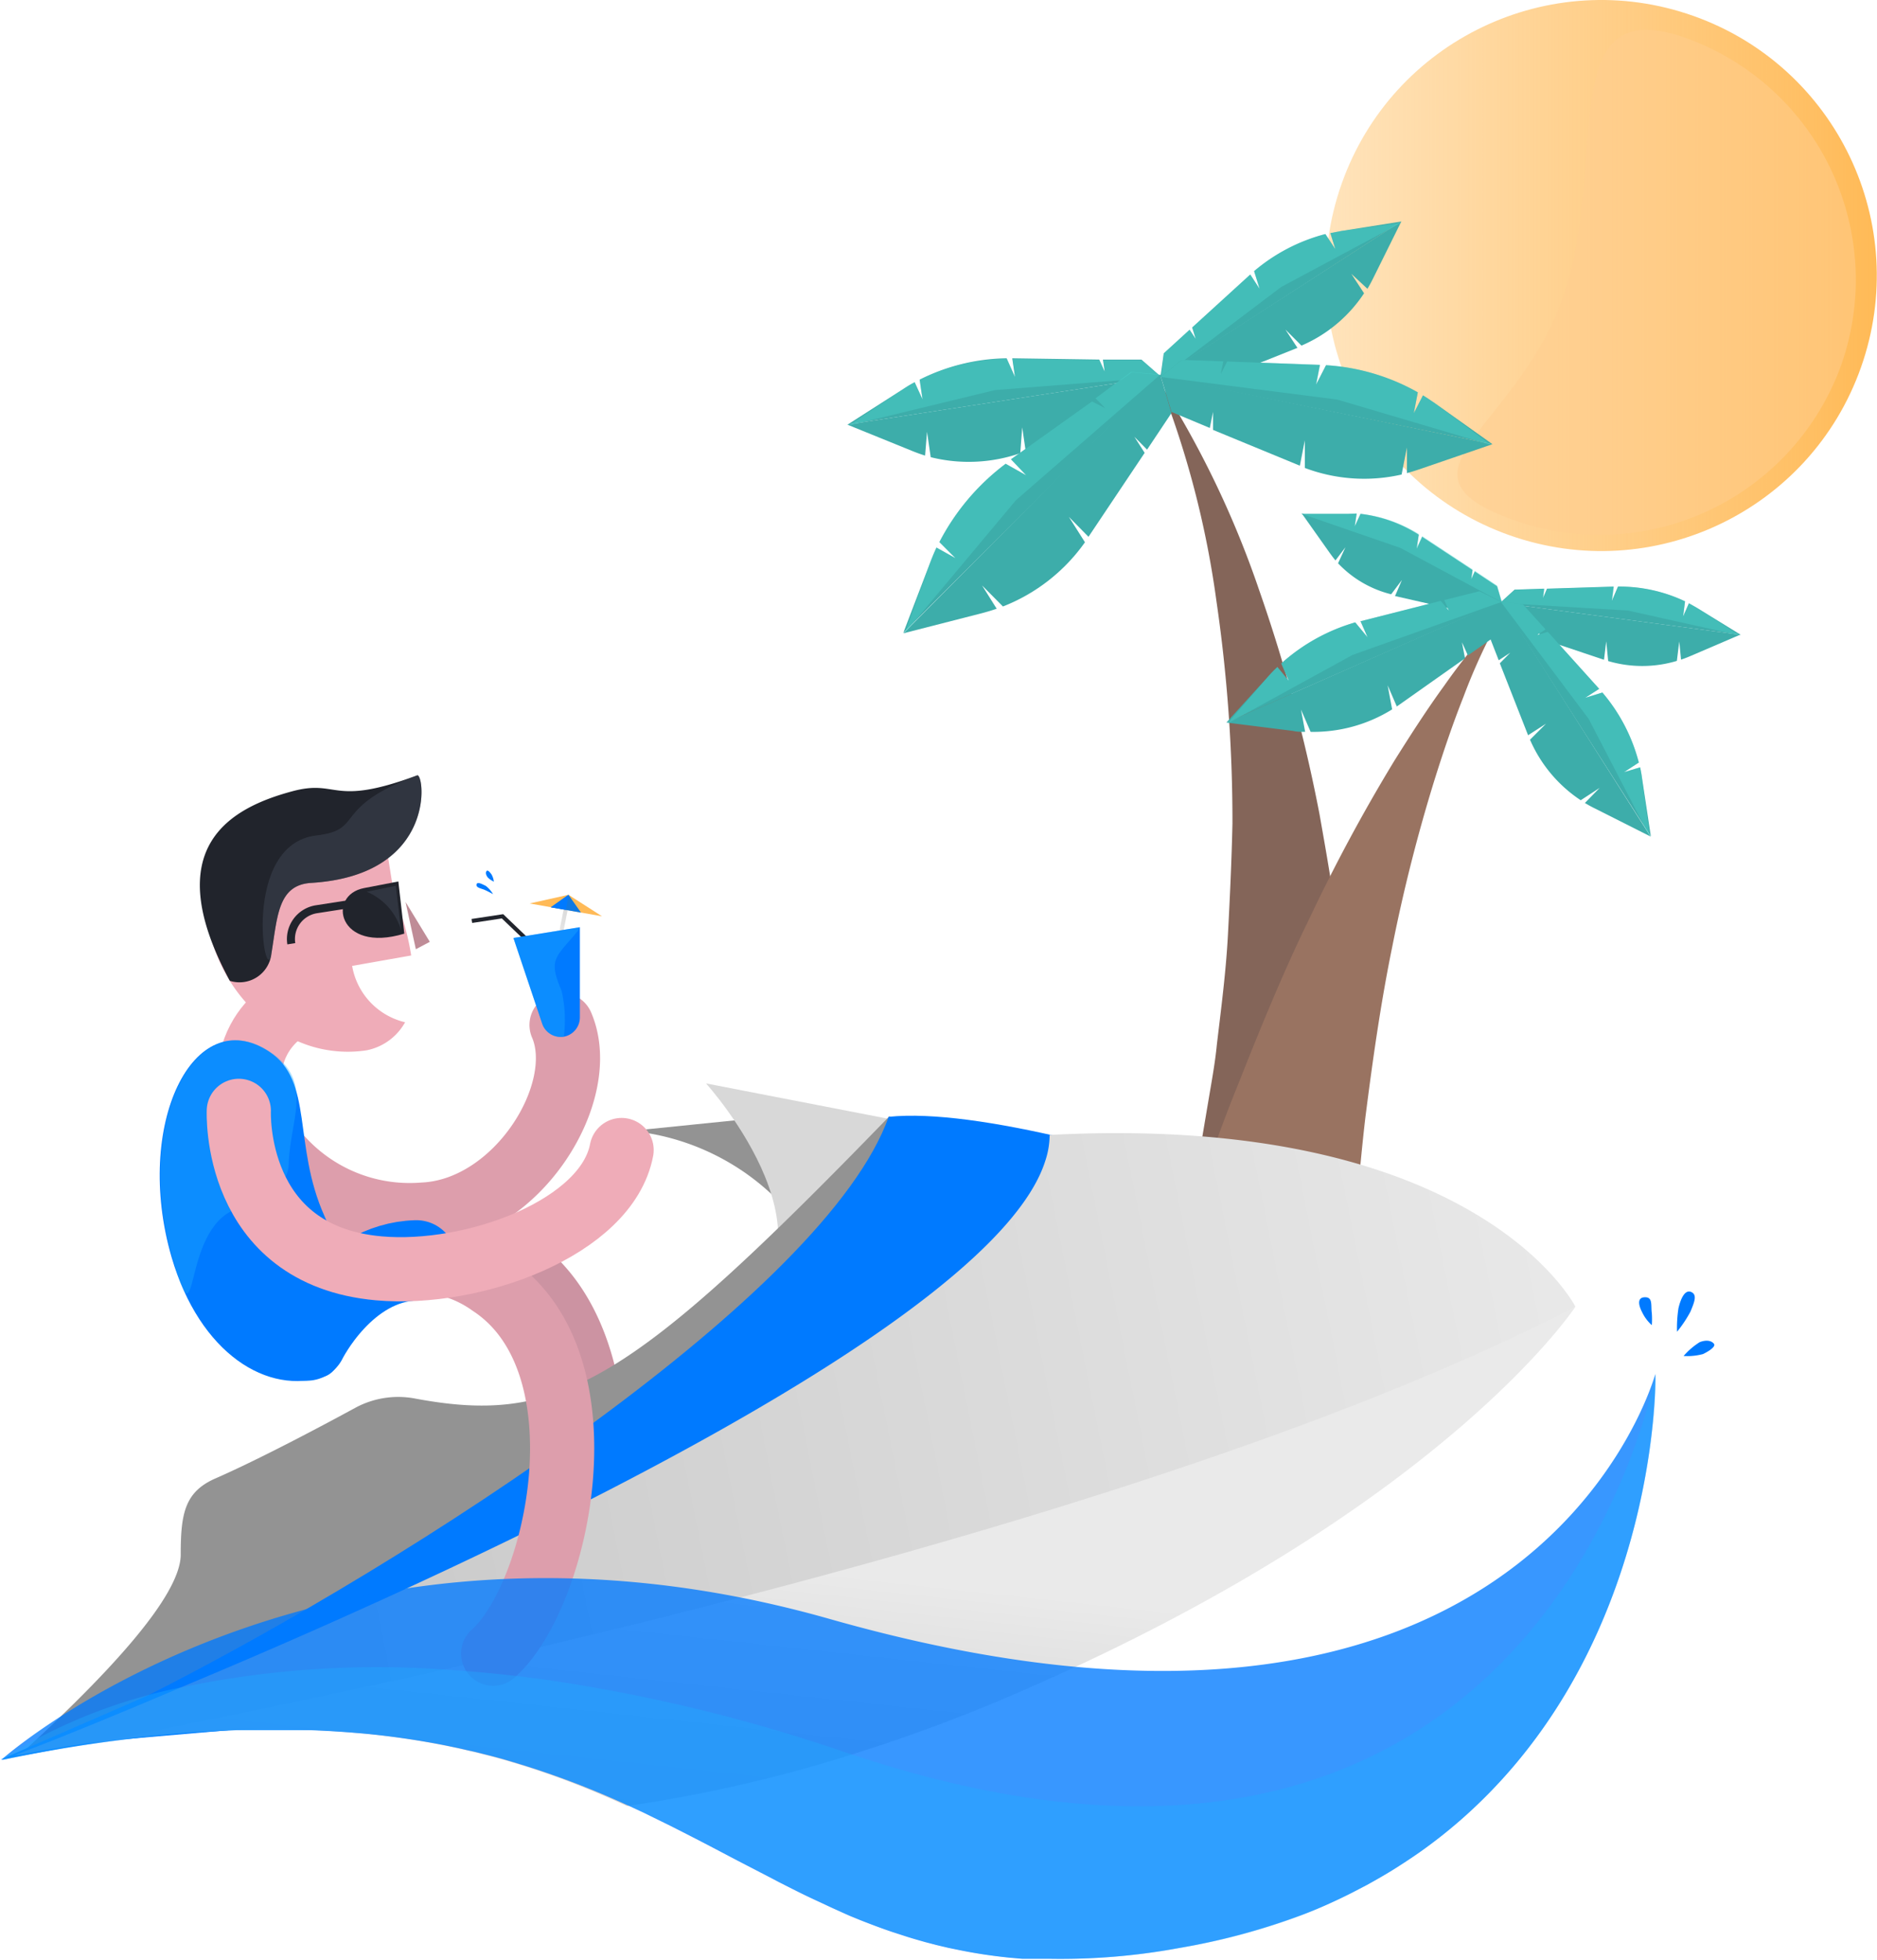 <svg xmlns="http://www.w3.org/2000/svg" xmlns:xlink="http://www.w3.org/1999/xlink" viewBox="0 0 116.95 122.08"><defs><linearGradient id="a" x1="84.62" y1="28.15" x2="118.96" y2="28.15" gradientTransform="translate(94.38 -77.2) rotate(70.52)" gradientUnits="userSpaceOnUse"><stop offset="0" stop-color="#ffba57" stop-opacity="0.4"/><stop offset="1" stop-color="#ffba57"/></linearGradient><linearGradient id="b" x1="34.38" y1="58.2" x2="35.83" y2="56.53" gradientUnits="userSpaceOnUse"><stop offset="0" stop-color="#eaeaea"/><stop offset="1" stop-color="#d7d7d7"/></linearGradient><linearGradient id="c" x1="103.43" y1="88.15" x2="17.78" y2="105.33" gradientUnits="userSpaceOnUse"><stop offset="0" stop-color="#eaeaea"/><stop offset="1" stop-color="#c8c8c8"/></linearGradient><linearGradient id="d" x1="53.63" y1="108.88" x2="51.49" y2="128.66" xlink:href="#c"/></defs><title>homepage_illustration1-mobile</title><circle cx="101.79" cy="28.15" r="17.16" transform="translate(39.29 103.74) rotate(-70.52)" style="fill:url(#a)"/><path d="M116.74,33.7a16,16,0,0,1-20.35,9.71c-8.3-2.94.09-5.6,3-13.9s-.69-19.1,7.61-16.17A16,16,0,0,1,116.74,33.7Z" transform="translate(-2.01 -10.99)" style="fill:#ffce91;opacity:0.5"/><path d="M87,29.26l-.79-1.21,1,.93c.13-.21.24-.42.35-.64l1.77-3.57-15,9.67,1.74.94,2-.81-.49-.74.68.66,4.59-1.83h0l-.75-1.14,1,1A8.86,8.86,0,0,0,87,29.26Z" transform="translate(-2.01 -10.99)" style="fill:#3dadaa"/><path d="M84.59,25.57l.62.94-.31-1,.68-.13,3.73-.59-15,9.7L74.52,33l1.61-1.47.38.57-.22-.71,3.62-3.3,0,0,.58.89-.34-1.1A11.22,11.22,0,0,1,84.59,25.57Z" transform="translate(-2.01 -10.99)" style="fill:#3dadaa"/><path d="M84.59,25.57l.62.94-.31-1,.68-.13,3.73-.51-7.48,4-7.48,5.66L74.52,33l1.61-1.47.38.57-.22-.71,3.62-3.3,0,0,.58.89-.34-1.1A11.22,11.22,0,0,1,84.59,25.57Z" transform="translate(-2.01 -10.99)" style="fill:#4ed8d1;opacity:0.38"/><path d="M60,39.47l-.23-1.58-.12,1.48c-.26-.08-.51-.17-.76-.27l-4.09-1.66,19.51-3-.75,2-2.28.82-.14-1-.08,1-5.14,1.85h0l-.22-1.5-.12,1.61A9.8,9.8,0,0,1,60,39.47Z" transform="translate(-2.01 -10.99)" style="fill:#3dadaa"/><path d="M59.31,34.64l.18,1.23L59,34.8c-.23.12-.45.25-.66.39l-3.52,2.25,19.51-3-1.2-1.05-2.4,0,.11.75-.34-.75-5.42-.08h0l.17,1.16-.52-1.16A12.41,12.41,0,0,0,59.31,34.64Z" transform="translate(-2.01 -10.99)" style="fill:#3dadaa"/><path d="M59.31,34.64l.18,1.23L59,34.8c-.23.12-.45.25-.66.39L54.88,37.5,64,35.29l10.35-.81-1.2-1.05-2.4,0,.11.75-.34-.75-5.42-.08h0l.17,1.16-.52-1.16A12.41,12.41,0,0,0,59.31,34.64Z" transform="translate(-2.01 -10.99)" style="fill:#4ed8d1;opacity:0.38"/><path d="M75.31,89.53c.47-2.22,1-4.45,1.44-6.7l.57-3.38c.19-1.13.4-2.26.51-3.4.27-2.27.57-4.56.69-6.85s.23-4.6.28-6.91a94.6,94.6,0,0,0-1-13.87,58.75,58.75,0,0,0-3.54-13.6,60.06,60.06,0,0,1,6.2,12.92,98.7,98.7,0,0,1,3.77,14c.42,2.39.86,4.8,1.12,7.23s.5,4.86.69,7.31c.12,1.23.14,2.45.17,3.67l.1,3.69c0,2.45-.09,4.91-.13,7.38Z" transform="translate(-2.01 -10.99)" style="fill:#846559"/><path d="M64.5,48.77l-1.3-1.31.91,1.45c-.29.1-.59.19-.89.27L58.3,50.44l16-16.12L75,36.72,73.48,39l-.79-.8.64,1-3.5,5.23,0,0-1.22-1.24,1,1.58A11.29,11.29,0,0,1,64.5,48.77Z" transform="translate(-2.01 -10.99)" style="fill:#3dadaa"/><path d="M60.54,44.76l1,1-1.18-.66c-.13.27-.24.54-.35.82l-1.72,4.5L74.35,34.35l-1.83-.16L70.27,35.8l.61.62L70.05,36,65,39.6l0,0,.95,1-1.28-.72A14.29,14.29,0,0,0,60.54,44.76Z" transform="translate(-2.01 -10.99)" style="fill:#3dadaa"/><path d="M60.54,44.76l1,1-1.18-.66c-.13.27-.24.54-.35.82l-1.63,4.51,6.93-8.28,9-7.83-1.83-.16L70.27,35.8l.61.62L70.05,36,65,39.6l0,0,.95,1-1.28-.72A14.29,14.29,0,0,0,60.54,44.76Z" transform="translate(-2.01 -10.99)" style="fill:#4ed8d1;opacity:0.38"/><path d="M89.34,40.55l.33-1.68,0,1.59c.28-.07.55-.16.82-.25L95,38.66,74.33,34.43,75,36.65l2.39,1,.2-1,0,1.12L83,40h0l.31-1.58,0,1.72A10.47,10.47,0,0,0,89.34,40.55Z" transform="translate(-2.01 -10.99)" style="fill:#3dadaa"/><path d="M90.35,35.43l-.25,1.3.57-1.11c.24.14.46.3.69.45L95,38.66,74.32,34.47l1.33-1.06,2.57.09-.16.8.4-.79,5.79.21h0l-.24,1.23.62-1.21A13.26,13.26,0,0,1,90.35,35.43Z" transform="translate(-2.01 -10.99)" style="fill:#3dadaa"/><path d="M90.35,35.43l-.25,1.3.57-1.11c.24.14.46.3.69.45l3.57,2.65-9.6-2.84-11-1.41,1.33-1.06,2.57.09-.16.8.4-.79,5.79.21h0l-.24,1.23.62-1.21A13.26,13.26,0,0,1,90.35,35.43Z" transform="translate(-2.01 -10.99)" style="fill:#4ed8d1;opacity:0.38"/><path d="M85.38,46.08l.46-1-.62.82c-.12-.14-.23-.29-.34-.44l-1.77-2.5L95.62,48.5l-1.2.92L92.78,49l.28-.62-.44.58-3.69-.84h0l.43-1-.67.89A6.8,6.8,0,0,1,85.38,46.08Z" transform="translate(-2.01 -10.99)" style="fill:#3dadaa"/><path d="M86.78,43l-.36.78.12-.8L86,43h-2.9l12.5,5.57-.31-1.06-1.39-.92-.22.48.08-.57-3.14-2.07h0l-.34.74.13-.87A8.6,8.6,0,0,0,86.78,43Z" transform="translate(-2.01 -10.99)" style="fill:#3dadaa"/><path d="M86.78,43l-.36.78.12-.8L86,43,83.12,43l6.14,2.12,6.34,3.4-.31-1.06-1.39-.92-.22.48.08-.57-3.14-2.07h0l-.34.74.13-.87A8.6,8.6,0,0,0,86.78,43Z" transform="translate(-2.01 -10.99)" style="fill:#4ed8d1;opacity:0.38"/><path d="M106.49,52.16l.15-1.21.11,1.13c.19-.06.39-.14.58-.22l3.1-1.33-15-2,.6,1.56,1.76.6.09-.74.07.8,4,1.34h0l.14-1.15.12,1.23A7.5,7.5,0,0,0,106.49,52.16Z" transform="translate(-2.01 -10.99)" style="fill:#3dadaa"/><path d="M107,48.45l-.12.94.36-.82.51.29,2.73,1.68-15-2,.9-.82,1.84-.06-.07.58.25-.58,4.15-.13h0l-.11.89.38-.89A9.49,9.49,0,0,1,107,48.45Z" transform="translate(-2.01 -10.99)" style="fill:#3dadaa"/><path d="M107,48.45l-.12.94.36-.82.51.29,2.68,1.72-7-1.56-7.93-.47.9-.82,1.84-.06-.07.58.25-.58,4.15-.13h0l-.11.89.38-.89A9.49,9.49,0,0,1,107,48.45Z" transform="translate(-2.01 -10.99)" style="fill:#4ed8d1;opacity:0.38"/><path d="M75.35,89.28l1.78-5.37c.65-1.78,1.28-3.55,2-5.31,1.39-3.51,2.81-7,4.45-10.36a106.71,106.71,0,0,1,5.32-9.88c1-1.59,2-3.15,3.09-4.65a38.32,38.32,0,0,1,3.5-4.3,37.68,37.68,0,0,0-2.3,5c-.67,1.69-1.25,3.41-1.79,5.13A102.64,102.64,0,0,0,88.75,70c-.72,3.52-1.22,7.08-1.67,10.62-.21,1.78-.36,3.57-.55,5.34l-.38,5.34v.12a5.55,5.55,0,1,1-11.07-.78A5.79,5.79,0,0,1,75.35,89.28Z" transform="translate(-2.01 -10.99)" style="fill:#997361"/><path d="M100.5,60.84l1.18-.77-.92.94c.2.12.41.24.62.34l3.47,1.75L95.53,48.43l-.92,1.69.78,2,.72-.47-.65.66,1.76,4.48v0l1.12-.72-1,1A8.64,8.64,0,0,0,100.5,60.84Z" transform="translate(-2.01 -10.99)" style="fill:#3dadaa"/><path d="M104.12,58.49l-.92.6,1-.3c.05.22.09.44.12.67l.55,3.64L95.5,48.45l1.39.18,1.42,1.57-.56.36.7-.21,3.2,3.55,0,0-.87.56,1.07-.33A10.93,10.93,0,0,1,104.12,58.49Z" transform="translate(-2.01 -10.99)" style="fill:#3dadaa"/><path d="M104.12,58.49l-.92.6,1-.3c.05.22.09.44.12.67l.48,3.64L101,55.78,95.5,48.45l1.39.18,1.42,1.57-.56.36.7-.21,3.2,3.55,0,0-.87.56,1.07-.33A10.93,10.93,0,0,1,104.12,58.49Z" transform="translate(-2.01 -10.99)" style="fill:#4ed8d1;opacity:0.38"/><path d="M83.67,56.58l-.6-1.39.26,1.39c-.25,0-.51,0-.76-.06L78.42,56l17.11-7.56-.18,2.06-1.88,1.32L93.1,51l.19,1-4.25,3h0l-.57-1.32.28,1.5A9.29,9.29,0,0,1,83.67,56.58Z" transform="translate(-2.01 -10.99)" style="fill:#3dadaa"/><path d="M81.84,52.32l.47,1.08-.71-.86c-.18.17-.35.34-.51.52L78.42,56l17.12-7.53-1.36-.67L92,48.37l.28.66-.5-.61-5,1.27h0l.44,1-.77-.93A11.76,11.76,0,0,0,81.84,52.32Z" transform="translate(-2.01 -10.99)" style="fill:#3dadaa"/><path d="M81.84,52.32l.47,1.08-.71-.86c-.18.17-.35.34-.51.52l-2.6,3,7.79-4.27,9.27-3.3-1.36-.67L92,48.37l.28.66-.5-.61-5,1.27h0l.44,1-.77-.93A11.76,11.76,0,0,0,81.84,52.32Z" transform="translate(-2.01 -10.99)" style="fill:#4ed8d1;opacity:0.38"/><polyline points="33.69 59.36 31.31 57.08 29.4 57.37" style="fill:none;stroke:#21242c;stroke-miterlimit:10;stroke-width:0.25px"/><line x1="35.34" y1="56.19" x2="34.87" y2="58.55" style="fill:none;stroke-miterlimit:10;stroke-width:0.25px;stroke:url(#b)"/><path d="M48,80.76l-6.69.68a14.89,14.89,0,0,1,9.35,4.51C51.6,87,48,80.76,48,80.76Z" transform="translate(-2.01 -10.99)" style="fill:#939393"/><path d="M28.25,88.29a8,8,0,0,1,4.81.9c7.94,3.86,6.7,18.67,3.12,22.8" transform="translate(-2.01 -10.99)" style="fill:none;stroke:#cc93a2;stroke-linecap:round;stroke-miterlimit:10;stroke-width:4px"/><path d="M17.15,78.86A10.8,10.8,0,0,0,28.4,86.65C34.26,86.37,38.8,79,37,74.84" transform="translate(-2.01 -10.99)" style="fill:none;stroke:#dd9eac;stroke-linecap:round;stroke-miterlimit:10;stroke-width:4px"/><path d="M17.79,80.44c-1.39-5.54,3-7.07,3-7.07" transform="translate(-2.01 -10.99)" style="fill:none;stroke:#efacb8;stroke-miterlimit:10;stroke-width:4px"/><path d="M57.29,80.67,46,78.48s9.56,10.55.8,15S67.23,97.34,57.29,80.67Z" transform="translate(-2.01 -10.99)" style="fill:#d8d8d8"/><path d="M99.8,92.45c-22.32,15.68-63.2,23.33-83.92,26.34h0a79.13,79.13,0,0,0-8.12.8l-.11,0c-1.44.21-2.92.46-4.46.76l.08-.07c5.59-5.1,10-9.91,10-12.45s.24-3.91,2.18-4.75c2.65-1.16,6.51-3.2,8.73-4.41a5.62,5.62,0,0,1,3.69-.56c9,1.68,13.39-.91,29.55-17.58l9.76,2.74Z" transform="translate(-2.01 -10.99)" style="fill:#939393"/><path d="M2.07,120.59l3.84-.71c2.24-.35,2.15-.39,3.52-.52l7.06-.61h.1c5.24-.79,11.62-1.85,18.6-3.23h0C56.51,111.3,83.31,104,99.8,92.45c0,0-31.5-13-42.42-11.89-3.91,11-29.51,27.63-46.18,36.06h0" transform="translate(-2.01 -10.99)" style="fill:#007aff"/><path d="M100.17,92.39c-16.54,11.62-43.55,18.9-65,23.14-7,1.38-13.38,2.44-18.62,3.23l-.71,0h0a79.13,79.13,0,0,0-8.12.8l-.11,0c-1.44.21-2.92.46-4.46.76l-.2,0,.28-.11c2.62-1,6.27-2.49,10.51-4.3C32.86,107.92,64,93.24,67.14,83.3a5.18,5.18,0,0,0,.27-1.61C94.06,80.29,100.17,92.39,100.17,92.39Z" transform="translate(-2.01 -10.99)" style="fill:url(#c)"/><path d="M100.17,92.39s-8.22,12.56-34.64,24A102.19,102.19,0,0,1,55,120.31a88.41,88.41,0,0,1-13.92,3.18c-7.79-3.57-17.42-6.24-33.41-3.89,5-1,12.79-2.53,22-4.61C51.59,110,81.39,102.1,100.17,92.39Z" transform="translate(-2.01 -10.99)" style="fill:url(#d)"/><path d="M108.12,95.34a3.79,3.79,0,0,1-1.21.12,4.45,4.45,0,0,1,1-.86c.46-.18.76-.07.89.1S108.51,95.15,108.12,95.34Z" transform="translate(-2.01 -10.99)" style="fill:#007aff"/><path d="M107.34,92.69a7.62,7.62,0,0,1-.84,1.26,8.1,8.1,0,0,1,.09-1.47c.16-.67.43-1.18.81-1S107.56,92.15,107.34,92.69Z" transform="translate(-2.01 -10.99)" style="fill:#007aff"/><path d="M32.22,66.43c-.19-.09-.56-.13-.52-.34s.39,0,.57.08a1.77,1.77,0,0,1,.46.52S32.44,66.53,32.22,66.43Z" transform="translate(-2.01 -10.99)" style="fill:#007aff"/><path d="M32.41,65.66c-.09-.11-.17-.28-.09-.4s.24.1.32.21a1.17,1.17,0,0,1,.14.44A1.36,1.36,0,0,1,32.41,65.66Z" transform="translate(-2.01 -10.99)" style="fill:#007aff"/><path d="M104.93,92.8c-.07-.49.08-1-.42-1s-.42.48-.19.92a2.57,2.57,0,0,0,.61.82A5.29,5.29,0,0,0,104.93,92.8Z" transform="translate(-2.01 -10.99)" style="fill:#007aff"/><path d="M27.25,74.67a3.52,3.52,0,0,1-2.41,1.75A7.78,7.78,0,0,1,19,74.94c-5.22-3.79-4.2-10-4.2-10l11-3,.77,4.85a16,16,0,0,1,1.06,3.72l-3.68.65A4.37,4.37,0,0,0,27.25,74.67Z" transform="translate(-2.01 -10.99)" style="fill:#efacb8"/><path d="M20.16,69.78a1.88,1.88,0,0,1,1.57-2.15l2.7-.42" transform="translate(-2.01 -10.99)" style="fill:none;stroke:#21242c;stroke-miterlimit:10;stroke-width:0.5px"/><polygon points="25.27 56.19 26.78 58.67 25.91 59.13 25.27 56.19" style="fill:#bf8c97"/><path d="M26.83,65.9l.37,3.25c-4.14,1.26-4.85-2.4-2.5-2.84Z" transform="translate(-2.01 -10.99)" style="fill:#21242c"/><path d="M26.67,66.17,27,68.94a3.71,3.71,0,0,0-2.14-2.4Z" transform="translate(-2.01 -10.99)" style="fill:#4b5363;opacity:0.38"/><path d="M16.33,72.09a2,2,0,0,0,2.59-1.69c.38-2.32.4-4.28,2.47-4.41,7.89-.48,7.07-6.87,6.61-6.7-5.38,2-4.88.2-7.81,1C16.47,61.3,11.8,63.7,16.33,72.09Z" transform="translate(-2.01 -10.99)" style="fill:#21242c"/><path d="M18.92,70.4c.38-2.32.4-4.28,2.47-4.41,7.89-.48,7.07-6.87,6.61-6.7-5.38,2-3.24,3.39-6.26,3.74C17,63.57,18.54,72.72,18.92,70.4Z" transform="translate(-2.01 -10.99)" style="fill:#4b5363;opacity:0.38"/><path d="M22.23,86.75c-2-4.46-.65-8.41-3.45-10.25-4.73-3.11-8.46,4.59-6.08,12.8,1.75,6,6,8.67,9.58,7.42C23.89,96.15,24.38,91.52,22.23,86.75Z" transform="translate(-2.01 -10.99)" style="fill:#007aff"/><path d="M20,83.5c.07-2.81,1.62-5.15-1.18-7-4.73-3.11-8.46,4.59-6.08,12.8,1.75,6,.47-1.73,4-3C19,85.52,19.94,84.75,20,83.5Z" transform="translate(-2.01 -10.99)" style="fill:#22abff;opacity:0.38"/><path d="M28,89.5A8,8,0,0,1,32.6,91c7.37,4.86,4.22,19.38.14,23" transform="translate(-2.01 -10.99)" style="fill:none;stroke:#dd9eac;stroke-linecap:round;stroke-miterlimit:10;stroke-width:4px"/><path d="M21.12,94.5s2.4-4.88,6.83-5" transform="translate(-2.01 -10.99)" style="fill:none;stroke:#007aff;stroke-linecap:round;stroke-miterlimit:10;stroke-width:5px"/><path d="M16.89,80.19s-.41,9,8.73,9.81c5.85.52,14.2-2.51,15.12-7.37" transform="translate(-2.01 -10.99)" style="fill:none;stroke:#efacb8;stroke-linecap:round;stroke-miterlimit:10;stroke-width:4px"/><path d="M37.14,75.57h0a1.22,1.22,0,0,1-1.35-.82L34,69.42l4.14-.67v5.62A1.22,1.22,0,0,1,37.14,75.57Z" transform="translate(-2.01 -10.99)" style="fill:#007aff"/><path d="M37.14,75.57h0a1.22,1.22,0,0,1-1.35-.82L34,69.42l4.14-.67L38,69c-1.38,1.66-1.85,1.72-1,3.71A8.14,8.14,0,0,1,37.14,75.57Z" transform="translate(-2.01 -10.99)" style="fill:#22abff;opacity:0.38"/><polygon points="37.51 57.08 33 56.28 35.42 55.74 37.51 57.08" style="fill:#ffba57"/><polygon points="36.2 56.85 34.32 56.52 35.42 55.74 36.2 56.85" style="fill:#1079e2"/><polygon points="35.26 56.68 34.32 56.52 35.42 55.74 35.26 56.68" style="fill:#007aff"/><path d="M52.26,47.53" transform="translate(-2.01 -10.99)" style="fill:none;stroke:#1079e2;stroke-linecap:round;stroke-miterlimit:10"/><path d="M40.85,0" transform="translate(-2.01 -10.99)" style="fill:none;stroke:#1079e2;stroke-linecap:round;stroke-miterlimit:10"/><path d="M94.65,122.83a31.69,31.69,0,0,1-3.82,3.28c-.56.41-1.15.8-1.76,1.19s-1.24.75-1.89,1.11l-1,.52c-1,.5-2.09,1-3.22,1.41a42,42,0,0,1-7.5,2,40.54,40.54,0,0,1-8.11.67l-.84,0-.82,0-.8-.07c-1.06-.11-2.07-.26-3.06-.46l-.73-.15-.72-.17-.73-.19c-.46-.13-.92-.26-1.37-.41l-.68-.22c-.68-.23-1.34-.48-2-.74l-.66-.27-1-.45-.24-.11-.64-.3c-.64-.29-1.27-.6-1.9-.92l-.63-.32c-1-.53-2.09-1.08-3.15-1.64l-1.16-.61-.85-.44-.8-.41-.81-.41-1.63-.8-.88-.41a53.67,53.67,0,0,0-6.54-2.53l-.82-.25c-.55-.17-1.12-.32-1.69-.46-.28-.07-.58-.15-.87-.21s-.59-.14-.89-.2l-.62-.13a50.74,50.74,0,0,0-5.16-.75l-.85-.07c-.81-.06-1.63-.11-2.48-.14l-.81,0q-1.1,0-2.25,0l-.79,0-.72,0h0a89.08,89.08,0,0,0-14.53,1.84H2.1l0,0c1.12-1,20.82-17.51,51.6-8.77,42.62,12.12,50.94-13.54,51.44-15.23a.41.41,0,0,0,0-.07C105.2,97,105.26,112.15,94.65,122.83Z" transform="translate(-2.01 -10.99)" style="fill:#007aff;opacity:0.78"/><path d="M94.65,122.83a30,30,0,0,1-3.82,3.28c-.56.41-1.15.8-1.76,1.19s-1.24.75-1.89,1.11l-1,.52A35.11,35.11,0,0,1,83,130.34a41.13,41.13,0,0,1-7.5,2,39.7,39.7,0,0,1-8.11.66l-.84,0-.82,0-.8-.07a26.46,26.46,0,0,1-3.06-.46l-.73-.15-.72-.17-.73-.19c-.46-.13-.92-.26-1.37-.41l-.68-.22c-.68-.23-1.34-.47-2-.74l-.66-.27c-.35-.14-.7-.29-1-.45l-.24-.11-.64-.3c-.64-.29-1.27-.6-1.9-.92l-.63-.32c-1-.53-2.09-1.08-3.15-1.64l-1.16-.61-.85-.44-.8-.41-.81-.41-1.63-.8-.88-.41a53.67,53.67,0,0,0-6.54-2.53c-.27-.09-.54-.18-.82-.25-.55-.17-1.12-.32-1.69-.46q-.44-.12-.87-.21c-.29-.08-.59-.14-.89-.2l-.62-.13a50.74,50.74,0,0,0-5.16-.75l-.85-.07c-.81-.06-1.63-.11-2.48-.14l-.81,0q-1.1,0-2.25,0l-.79,0-.72,0h0a89.08,89.08,0,0,0-14.53,1.84H2.1l0,0,.23-.16,0,0A33.23,33.23,0,0,1,13.83,116a59.44,59.44,0,0,1,16-1c1.72.11,3.54.28,5.44.53h.06a103.1,103.1,0,0,1,19.44,4.65l.4.13c41.93,13.9,49.66-21.85,50-23.74a.41.41,0,0,0,0-.07C105.2,97,105.26,112.15,94.65,122.83Z" transform="translate(-2.01 -10.99)" style="fill:#22abff;opacity:0.38"/><path d="M2.08,120.59H2" transform="translate(-2.01 -10.99)" style="fill:none"/></svg>
